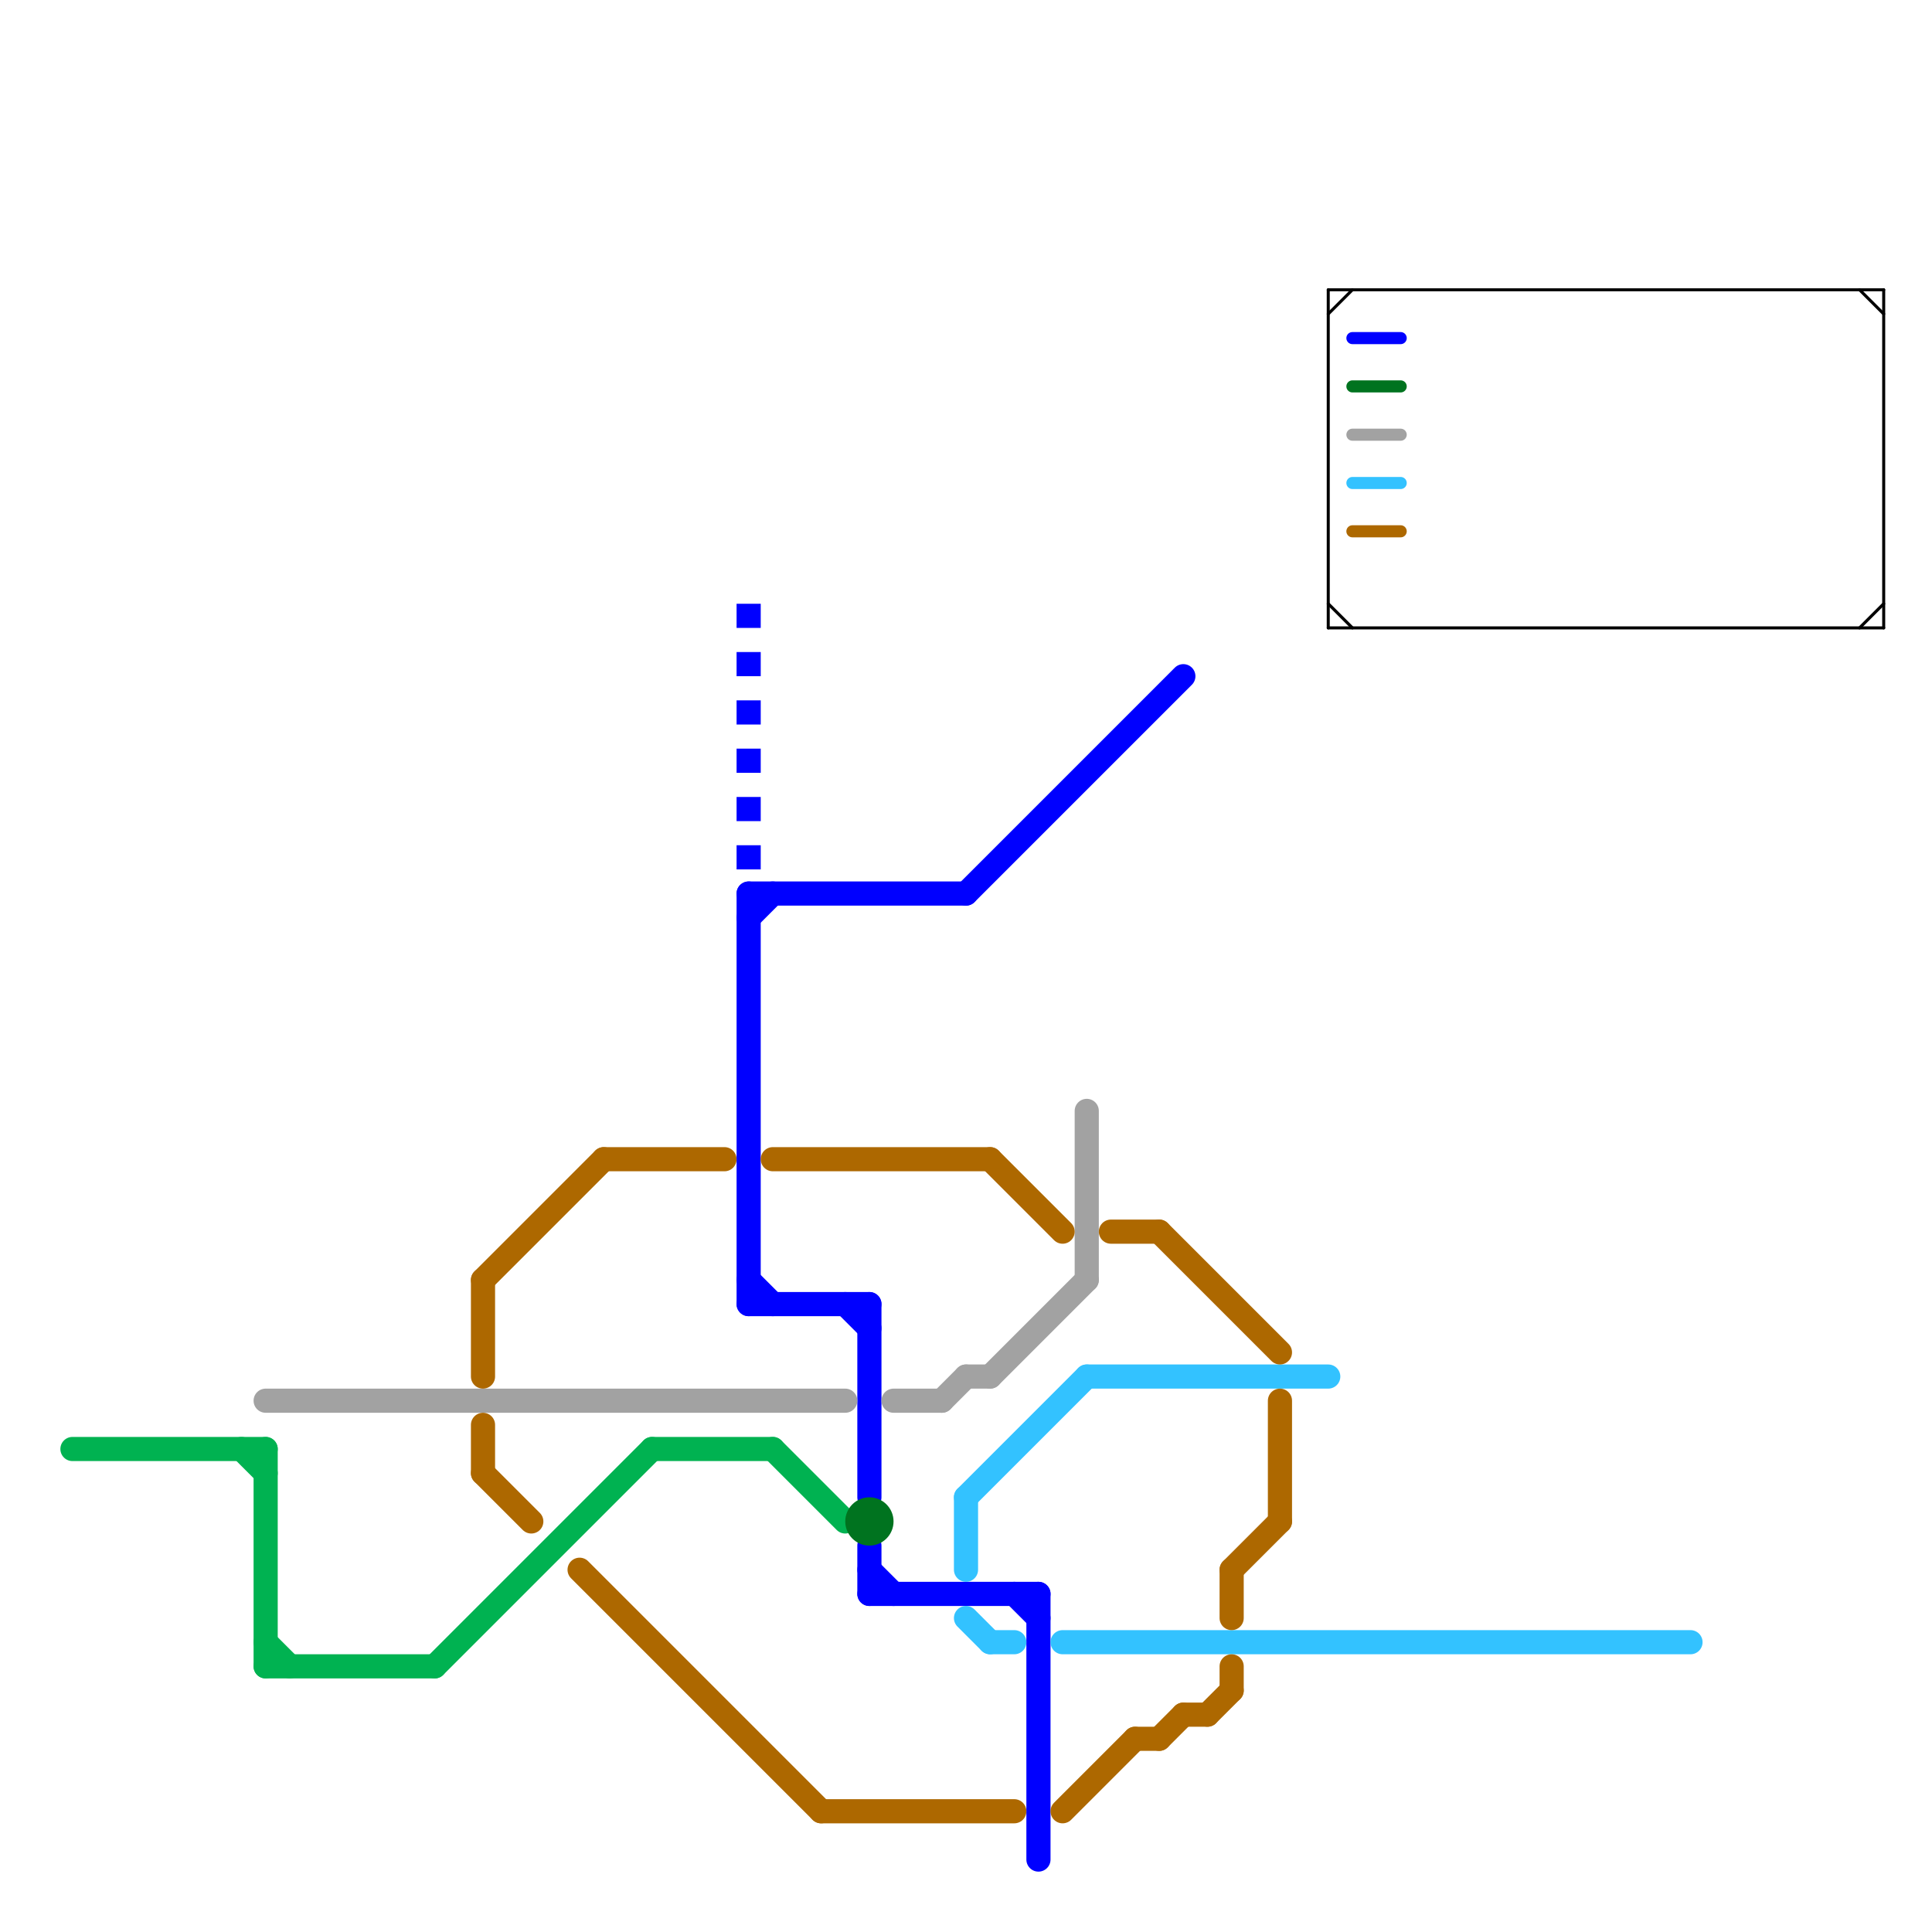 
<svg version="1.1" xmlns="http://www.w3.org/2000/svg" viewBox="0 0 80 80">
<style>text { font: 1px Helvetica; font-weight: 600; white-space: pre; dominant-baseline: central; } line { stroke-width: 1; fill: none; stroke-linecap: round; stroke-linejoin: round; } .c0 { stroke: #0000ff } .c1 { stroke: #00b251 } .c2 { stroke: #a2a2a2 } .c3 { stroke: #00731f } .c4 { stroke: #33c2ff } .c5 { stroke: #ad6800 } .c6 { stroke: #000000 } .lds1 { stroke-dasharray: 1 1; }.w5 { stroke-width: .125; }.w3 { stroke-width: .5; }.w1 { stroke-width: 1; }.l8 { stroke-linecap: butt; }</style><defs><g id="ct-xf"><circle r="0.5" fill="#fff" stroke="#000" stroke-width="0.2"/></g><g id="ct"><circle r="0.5" fill="#fff" stroke="#000" stroke-width="0.1"/></g></defs><line class="c0 " x1="36" y1="65" x2="37" y2="66"/><line class="c0 " x1="35" y1="54" x2="36" y2="55"/><line class="c0 " x1="36" y1="66" x2="43" y2="66"/><line class="c0 " x1="31" y1="38" x2="32" y2="37"/><line class="c0 " x1="42" y1="66" x2="43" y2="67"/><line class="c0 " x1="31" y1="54" x2="36" y2="54"/><line class="c0 " x1="36" y1="64" x2="36" y2="66"/><line class="c0 " x1="31" y1="53" x2="32" y2="54"/><line class="c0 " x1="43" y1="66" x2="43" y2="77"/><line class="c0 " x1="31" y1="37" x2="31" y2="54"/><line class="c0 " x1="36" y1="54" x2="36" y2="62"/><line class="c0 " x1="40" y1="37" x2="49" y2="28"/><line class="c0 " x1="31" y1="37" x2="40" y2="37"/><line class="c0 w3" x1="56" y1="14" x2="58" y2="14"/><line class="c0 l8 lds1" x1="31" y1="25" x2="31" y2="36"/><line class="c1 " x1="18" y1="69" x2="27" y2="60"/><line class="c1 " x1="27" y1="60" x2="32" y2="60"/><line class="c1 " x1="11" y1="60" x2="11" y2="69"/><line class="c1 " x1="11" y1="69" x2="18" y2="69"/><line class="c1 " x1="32" y1="60" x2="35" y2="63"/><line class="c1 " x1="3" y1="60" x2="11" y2="60"/><line class="c1 " x1="10" y1="60" x2="11" y2="61"/><line class="c1 " x1="11" y1="68" x2="12" y2="69"/><line class="c2 " x1="41" y1="57" x2="45" y2="53"/><line class="c2 " x1="40" y1="57" x2="41" y2="57"/><line class="c2 " x1="39" y1="58" x2="40" y2="57"/><line class="c2 " x1="45" y1="46" x2="45" y2="53"/><line class="c2 " x1="11" y1="58" x2="35" y2="58"/><line class="c2 " x1="37" y1="58" x2="39" y2="58"/><line class="c2 w3" x1="56" y1="18" x2="58" y2="18"/><circle cx="36" cy="63" r="1" fill="#00731f" /><line class="c3 w3" x1="56" y1="16" x2="58" y2="16"/><line class="c4 " x1="41" y1="68" x2="42" y2="68"/><line class="c4 " x1="45" y1="57" x2="55" y2="57"/><line class="c4 " x1="40" y1="62" x2="40" y2="65"/><line class="c4 " x1="44" y1="68" x2="70" y2="68"/><line class="c4 " x1="40" y1="62" x2="45" y2="57"/><line class="c4 " x1="40" y1="67" x2="41" y2="68"/><line class="c4 w3" x1="56" y1="20" x2="58" y2="20"/><line class="c5 " x1="20" y1="59" x2="20" y2="61"/><line class="c5 " x1="44" y1="75" x2="47" y2="72"/><line class="c5 " x1="48" y1="51" x2="53" y2="56"/><line class="c5 " x1="41" y1="48" x2="44" y2="51"/><line class="c5 " x1="25" y1="48" x2="30" y2="48"/><line class="c5 " x1="48" y1="72" x2="49" y2="71"/><line class="c5 " x1="32" y1="48" x2="41" y2="48"/><line class="c5 " x1="53" y1="58" x2="53" y2="63"/><line class="c5 " x1="46" y1="51" x2="48" y2="51"/><line class="c5 " x1="51" y1="65" x2="53" y2="63"/><line class="c5 " x1="24" y1="65" x2="34" y2="75"/><line class="c5 " x1="20" y1="53" x2="25" y2="48"/><line class="c5 " x1="51" y1="69" x2="51" y2="70"/><line class="c5 " x1="20" y1="61" x2="22" y2="63"/><line class="c5 " x1="49" y1="71" x2="50" y2="71"/><line class="c5 " x1="47" y1="72" x2="48" y2="72"/><line class="c5 " x1="50" y1="71" x2="51" y2="70"/><line class="c5 " x1="20" y1="53" x2="20" y2="57"/><line class="c5 " x1="34" y1="75" x2="42" y2="75"/><line class="c5 " x1="51" y1="65" x2="51" y2="67"/><line class="c5 w3" x1="56" y1="22" x2="58" y2="22"/><line class="c6 w5" x1="77" y1="26" x2="78" y2="25"/><line class="c6 w5" x1="55" y1="25" x2="56" y2="26"/><line class="c6 w5" x1="77" y1="12" x2="78" y2="13"/><line class="c6 w5" x1="55" y1="12" x2="78" y2="12"/><line class="c6 w5" x1="55" y1="26" x2="78" y2="26"/><line class="c6 w5" x1="55" y1="13" x2="56" y2="12"/><line class="c6 w5" x1="78" y1="12" x2="78" y2="26"/><line class="c6 w5" x1="55" y1="12" x2="55" y2="26"/>
</svg>
